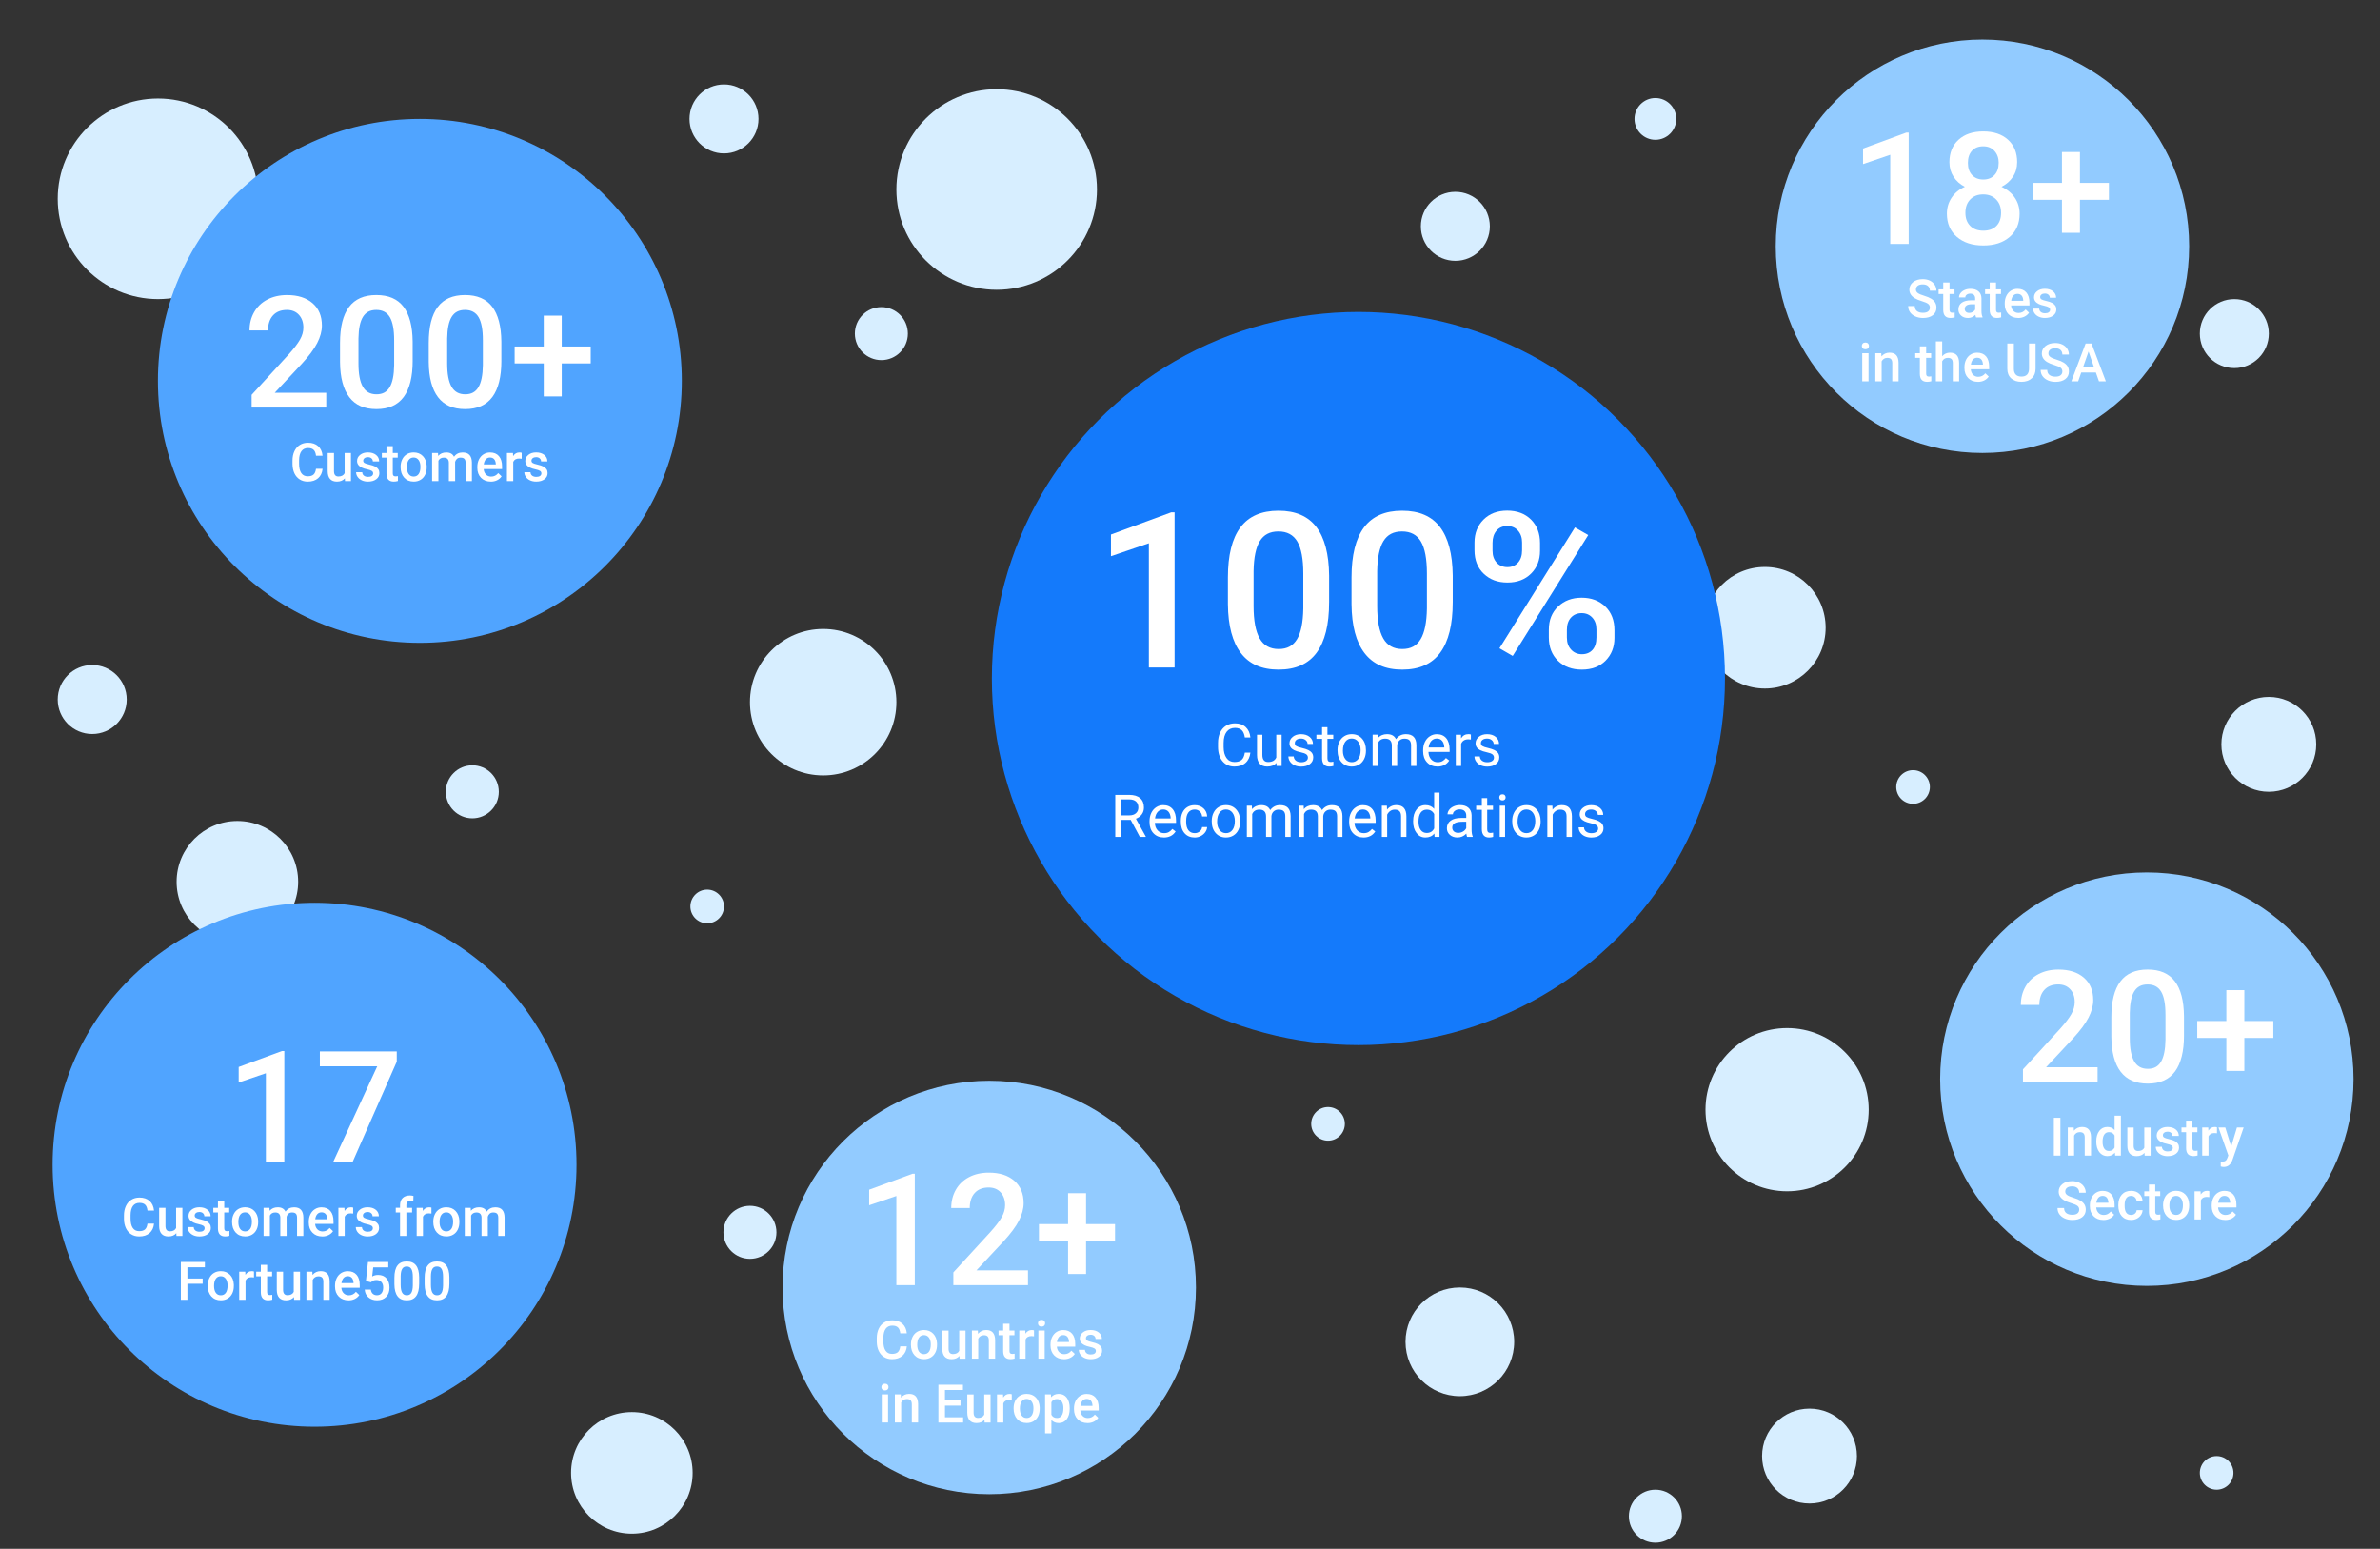 <svg xmlns="http://www.w3.org/2000/svg" id="Layer_2" viewBox="0 0 1400 911"><rect x="0" y="0" width="1400" height="911" fill="#333333" stroke="none"/><defs><style>.cls-1{fill:#50a4ff;}.cls-2{fill:#fff;}.cls-3{fill:#d7eeff;}.cls-4{fill:none;}.cls-5{fill:#92cbff;}.cls-6{fill:#147afb;}</style></defs><g id="Layer_1-2"><circle class="cls-3" cx="484.22" cy="413.03" r="43.07"></circle><circle class="cls-3" cx="1051.24" cy="652.72" r="48"></circle><circle class="cls-3" cx="1038.16" cy="369.24" r="35.75"></circle><circle class="cls-3" cx="371.68" cy="866.35" r="35.75"></circle><circle class="cls-3" cx="139.64" cy="518.66" r="35.75"></circle><circle class="cls-3" cx="1334.6" cy="437.83" r="27.9"></circle><circle class="cls-3" cx="1064.42" cy="856.46" r="27.9"></circle><circle class="cls-3" cx="425.88" cy="69.94" r="20.29"></circle><circle class="cls-3" cx="1314.31" cy="196.22" r="20.29"></circle><circle class="cls-3" cx="856.09" cy="133.12" r="20.29"></circle><circle class="cls-3" cx="54.25" cy="411.46" r="20.29"></circle><circle class="cls-3" cx="277.84" cy="465.74" r="15.59"></circle><circle class="cls-3" cx="441.14" cy="724.85" r="15.59"></circle><circle class="cls-3" cx="518.45" cy="196.22" r="15.59"></circle><circle class="cls-3" cx="973.76" cy="891.83" r="15.59"></circle><circle class="cls-3" cx="157.23" cy="788.54" r="15.59"></circle><circle class="cls-3" cx="415.99" cy="533.18" r="9.89"></circle><circle class="cls-3" cx="781.19" cy="661.05" r="9.89"></circle><circle class="cls-3" cx="1303.91" cy="866.35" r="9.89"></circle><circle class="cls-3" cx="1125.33" cy="462.91" r="9.89"></circle><circle class="cls-3" cx="973.76" cy="69.94" r="12.28"></circle><circle class="cls-6" cx="799.07" cy="399.1" r="215.62"></circle><circle class="cls-1" cx="185.04" cy="685.1" r="154.09"></circle><circle class="cls-5" cx="1166.14" cy="144.85" r="121.59"></circle><circle class="cls-5" cx="1262.85" cy="634.76" r="121.59"></circle><circle class="cls-3" cx="858.73" cy="789.26" r="31.96"></circle><circle class="cls-3" cx="92.95" cy="116.93" r="58.99"></circle><circle class="cls-3" cx="586.28" cy="111.46" r="58.99"></circle><circle class="cls-5" cx="581.91" cy="757.3" r="121.59"></circle><path class="cls-2" d="M690.92,392.63h-15.12v-73.08l-22.3,7.6v-12.75l35.49-13.06h1.94v91.28Z"></path><path class="cls-2" d="M781.82,354.33c0,13.08-2.45,22.94-7.34,29.58-4.89,6.64-12.34,9.96-22.33,9.96s-17.23-3.24-22.21-9.71c-4.98-6.48-7.53-16.07-7.65-28.77v-15.74c0-13.08,2.45-22.89,7.34-29.43,4.89-6.54,12.36-9.81,22.4-9.81s17.38,3.19,22.27,9.56c4.89,6.37,7.4,15.91,7.53,28.61v15.74ZM766.64,337.34c0-8.54-1.17-14.8-3.5-18.77-2.33-3.98-6.04-5.97-11.12-5.97s-8.6,1.89-10.93,5.65c-2.33,3.77-3.56,9.65-3.69,17.65v20.62c0,8.5,1.19,14.83,3.56,18.99,2.37,4.17,6.1,6.25,11.18,6.25s8.47-1.93,10.81-5.78c2.33-3.85,3.56-9.88,3.69-18.09v-20.55Z"></path><path class="cls-2" d="M854.54,354.33c0,13.08-2.45,22.94-7.34,29.58-4.89,6.64-12.34,9.96-22.33,9.96s-17.23-3.24-22.21-9.71c-4.98-6.48-7.53-16.07-7.65-28.77v-15.74c0-13.08,2.45-22.89,7.34-29.43,4.89-6.54,12.36-9.81,22.4-9.81s17.38,3.19,22.27,9.56c4.89,6.37,7.4,15.91,7.53,28.61v15.74ZM839.36,337.34c0-8.54-1.17-14.8-3.5-18.77-2.33-3.98-6.04-5.97-11.12-5.97s-8.6,1.89-10.93,5.65c-2.33,3.77-3.56,9.65-3.69,17.65v20.62c0,8.5,1.19,14.83,3.56,18.99,2.37,4.17,6.1,6.25,11.18,6.25s8.47-1.93,10.81-5.78c2.33-3.85,3.56-9.88,3.69-18.09v-20.55Z"></path><path class="cls-2" d="M867.35,319.16c0-5.5,1.77-10.01,5.31-13.53,3.54-3.52,8.18-5.28,13.93-5.28s10.51,1.76,14.03,5.28c3.52,3.52,5.28,8.13,5.28,13.84v4.5c0,5.46-1.76,9.93-5.28,13.43-3.52,3.5-8.15,5.25-13.9,5.25s-10.26-1.72-13.9-5.15-5.47-8.07-5.47-13.9v-4.44ZM877.97,323.94c0,2.88.8,5.21,2.41,6.98,1.6,1.77,3.72,2.66,6.34,2.66s4.66-.89,6.25-2.66c1.58-1.77,2.37-4.19,2.37-7.23v-4.57c0-2.88-.8-5.22-2.41-7.02-1.6-1.8-3.72-2.69-6.34-2.69s-4.72.91-6.28,2.72c-1.56,1.82-2.34,4.21-2.34,7.17v4.64ZM889.84,385.82l-7.81-4.5,44.42-71.1,7.81,4.5-44.42,71.1ZM911.09,370.32c0-5.58,1.81-10.1,5.43-13.56,3.62-3.46,8.25-5.19,13.87-5.19s10.3,1.73,13.9,5.19c3.6,3.46,5.4,8.12,5.4,13.99v4.44c0,5.41-1.74,9.88-5.22,13.4-3.48,3.52-8.13,5.28-13.96,5.28s-10.53-1.74-14.09-5.22c-3.56-3.48-5.34-8.07-5.34-13.78v-4.56ZM921.71,375.13c0,2.83.82,5.15,2.47,6.97,1.65,1.81,3.76,2.72,6.34,2.72s4.76-.86,6.28-2.59c1.52-1.73,2.28-4.15,2.28-7.28v-4.69c0-2.91-.81-5.25-2.44-7-1.62-1.75-3.71-2.62-6.25-2.62s-4.68.87-6.28,2.62-2.41,4.17-2.41,7.25v4.62Z"></path><path class="cls-2" d="M735.52,442.7c-.31,2.62-1.27,4.63-2.9,6.05-1.62,1.42-3.79,2.13-6.48,2.13-2.92,0-5.26-1.05-7.02-3.14-1.76-2.09-2.64-4.9-2.64-8.41v-2.38c0-2.3.41-4.32,1.23-6.06s1.98-3.08,3.49-4.02,3.25-1.4,5.23-1.4c2.63,0,4.73.73,6.32,2.2s2.51,3.5,2.77,6.09h-3.28c-.28-1.98-.9-3.41-1.84-4.29s-2.27-1.33-3.96-1.33c-2.08,0-3.72.77-4.9,2.31-1.18,1.54-1.77,3.73-1.77,6.58v2.4c0,2.69.56,4.82,1.68,6.41,1.12,1.59,2.69,2.38,4.7,2.38,1.81,0,3.2-.41,4.17-1.23.97-.82,1.61-2.25,1.93-4.29h3.28Z"></path><path class="cls-2" d="M750.82,448.73c-1.22,1.44-3.02,2.16-5.38,2.16-1.96,0-3.45-.57-4.47-1.71s-1.54-2.82-1.55-5.05v-11.96h3.14v11.87c0,2.79,1.13,4.18,3.4,4.18,2.4,0,4-.89,4.79-2.68v-13.37h3.14v18.38h-2.99l-.07-1.82Z"></path><path class="cls-2" d="M769.35,445.67c0-.85-.32-1.51-.96-1.98-.64-.47-1.75-.87-3.35-1.21-1.59-.34-2.85-.75-3.79-1.22-.93-.48-1.62-1.04-2.07-1.7-.45-.66-.67-1.44-.67-2.34,0-1.51.64-2.78,1.91-3.82,1.27-1.04,2.9-1.56,4.88-1.56,2.08,0,3.77.54,5.07,1.61,1.3,1.08,1.95,2.45,1.95,4.13h-3.16c0-.86-.37-1.6-1.1-2.22-.73-.62-1.65-.93-2.76-.93s-2.04.25-2.68.75c-.65.5-.97,1.15-.97,1.95,0,.76.3,1.33.9,1.72.6.38,1.68.75,3.25,1.1,1.57.35,2.84.77,3.81,1.26.97.49,1.7,1.07,2.17,1.76s.7,1.52.7,2.5c0,1.64-.66,2.96-1.97,3.95-1.31.99-3.02,1.49-5.11,1.49-1.47,0-2.77-.26-3.91-.78s-2.02-1.25-2.66-2.18c-.64-.93-.96-1.94-.96-3.03h3.14c.06,1.05.48,1.89,1.27,2.5.79.62,1.83.93,3.12.93,1.19,0,2.14-.24,2.86-.72.72-.48,1.08-1.12,1.08-1.93Z"></path><path class="cls-2" d="M780.84,427.72v4.45h3.43v2.43h-3.43v11.41c0,.74.15,1.29.46,1.66.31.37.83.55,1.56.55.36,0,.86-.07,1.49-.2v2.53c-.83.23-1.63.34-2.41.34-1.4,0-2.46-.42-3.18-1.27s-1.07-2.05-1.07-3.62v-11.4h-3.34v-2.43h3.34v-4.45h3.14Z"></path><path class="cls-2" d="M786.77,441.19c0-1.8.35-3.42,1.06-4.86.71-1.44,1.69-2.55,2.96-3.33s2.7-1.17,4.32-1.17c2.5,0,4.53.87,6.07,2.6,1.54,1.73,2.32,4.04,2.32,6.91v.22c0,1.79-.34,3.39-1.03,4.81-.68,1.42-1.66,2.53-2.94,3.32s-2.74,1.19-4.39,1.19c-2.49,0-4.51-.87-6.05-2.6-1.54-1.73-2.32-4.02-2.32-6.88v-.22ZM789.93,441.56c0,2.04.47,3.67,1.42,4.91s2.21,1.85,3.8,1.85,2.86-.63,3.8-1.88,1.41-3,1.41-5.26c0-2.02-.48-3.65-1.43-4.9-.96-1.25-2.23-1.88-3.81-1.88s-2.8.62-3.75,1.85c-.95,1.23-1.43,3-1.43,5.3Z"></path><path class="cls-2" d="M810.39,432.17l.08,2.04c1.35-1.58,3.17-2.38,5.45-2.38,2.57,0,4.32.98,5.25,2.95.61-.88,1.41-1.6,2.39-2.14s2.14-.81,3.47-.81c4.03,0,6.08,2.13,6.15,6.4v12.31h-3.14v-12.13c0-1.31-.3-2.3-.9-2.95-.6-.65-1.61-.98-3.02-.98-1.17,0-2.13.35-2.9,1.04-.77.7-1.22,1.63-1.34,2.81v12.19h-3.16v-12.04c0-2.67-1.31-4.01-3.92-4.01-2.06,0-3.47.88-4.23,2.63v13.42h-3.14v-18.38h2.97Z"></path><path class="cls-2" d="M845.55,450.89c-2.49,0-4.52-.82-6.08-2.45-1.56-1.64-2.34-3.82-2.34-6.56v-.58c0-1.82.35-3.45,1.04-4.88s1.67-2.55,2.92-3.36c1.25-.81,2.61-1.21,4.07-1.21,2.39,0,4.25.79,5.57,2.36,1.32,1.57,1.99,3.83,1.99,6.76v1.31h-12.45c.05,1.81.58,3.27,1.59,4.39,1.01,1.12,2.3,1.67,3.86,1.67,1.11,0,2.05-.23,2.82-.68.77-.45,1.44-1.05,2.02-1.8l1.92,1.49c-1.54,2.37-3.85,3.55-6.93,3.55ZM845.16,434.41c-1.27,0-2.33.46-3.19,1.38s-1.39,2.22-1.6,3.88h9.2v-.24c-.09-1.6-.52-2.83-1.29-3.71-.77-.88-1.81-1.32-3.12-1.32Z"></path><path class="cls-2" d="M865.23,434.99c-.48-.08-.99-.12-1.55-.12-2.06,0-3.46.88-4.19,2.63v13.04h-3.14v-18.38h3.06l.05,2.12c1.03-1.64,2.49-2.46,4.38-2.46.61,0,1.08.08,1.39.24v2.92Z"></path><path class="cls-2" d="M878.82,445.67c0-.85-.32-1.51-.96-1.98-.64-.47-1.75-.87-3.35-1.21-1.59-.34-2.85-.75-3.79-1.22-.93-.48-1.62-1.04-2.07-1.7-.45-.66-.67-1.44-.67-2.34,0-1.51.64-2.78,1.91-3.82,1.27-1.04,2.9-1.56,4.88-1.56,2.08,0,3.77.54,5.07,1.61,1.3,1.08,1.95,2.45,1.95,4.13h-3.16c0-.86-.37-1.6-1.1-2.22-.73-.62-1.65-.93-2.76-.93s-2.04.25-2.68.75c-.65.5-.97,1.15-.97,1.95,0,.76.3,1.33.9,1.72.6.38,1.68.75,3.25,1.1,1.57.35,2.84.77,3.81,1.26.97.49,1.7,1.07,2.17,1.76s.7,1.52.7,2.5c0,1.64-.66,2.96-1.97,3.95-1.31.99-3.02,1.49-5.11,1.49-1.47,0-2.77-.26-3.91-.78s-2.02-1.25-2.66-2.18c-.64-.93-.96-1.94-.96-3.03h3.14c.06,1.05.48,1.89,1.27,2.5.79.62,1.83.93,3.12.93,1.19,0,2.14-.24,2.86-.72.72-.48,1.08-1.12,1.08-1.93Z"></path><path class="cls-2" d="M665.13,482.28h-5.81v10h-3.28v-24.73h8.18c2.79,0,4.93.63,6.43,1.9,1.5,1.27,2.25,3.11,2.25,5.54,0,1.54-.42,2.88-1.25,4.03-.83,1.14-1.99,2-3.47,2.56l5.81,10.5v.2h-3.5l-5.37-10ZM659.32,479.61h5.01c1.62,0,2.91-.42,3.86-1.26.96-.84,1.43-1.96,1.43-3.37,0-1.53-.46-2.71-1.37-3.52-.91-.82-2.23-1.23-3.95-1.24h-4.99v9.39Z"></path><path class="cls-2" d="M684.61,492.62c-2.49,0-4.52-.82-6.08-2.45s-2.34-3.82-2.34-6.56v-.58c0-1.82.35-3.45,1.04-4.88.7-1.43,1.67-2.55,2.92-3.36s2.61-1.21,4.07-1.21c2.39,0,4.25.79,5.57,2.36,1.32,1.57,1.99,3.83,1.99,6.76v1.31h-12.45c.05,1.81.58,3.27,1.59,4.39,1.01,1.12,2.3,1.67,3.86,1.67,1.11,0,2.05-.23,2.82-.68.77-.45,1.44-1.05,2.02-1.8l1.92,1.49c-1.54,2.37-3.85,3.55-6.93,3.55ZM684.21,476.15c-1.27,0-2.33.46-3.19,1.38s-1.39,2.22-1.6,3.88h9.2v-.24c-.09-1.6-.52-2.83-1.29-3.71-.77-.88-1.81-1.32-3.12-1.32Z"></path><path class="cls-2" d="M702.78,490.06c1.12,0,2.1-.34,2.94-1.02.84-.68,1.3-1.53,1.39-2.55h2.97c-.06,1.05-.42,2.05-1.09,3.01-.67.95-1.56,1.71-2.67,2.28-1.12.57-2.3.85-3.54.85-2.5,0-4.49-.83-5.97-2.5s-2.22-3.95-2.22-6.85v-.53c0-1.79.33-3.38.98-4.77.66-1.39,1.6-2.47,2.83-3.24,1.23-.77,2.68-1.15,4.36-1.15,2.06,0,3.77.62,5.14,1.85,1.36,1.23,2.09,2.84,2.18,4.81h-2.97c-.09-1.19-.54-2.17-1.35-2.93-.81-.76-1.81-1.15-3-1.15-1.6,0-2.83.57-3.71,1.72-.88,1.15-1.32,2.81-1.32,4.98v.59c0,2.12.44,3.75,1.31,4.89s2.12,1.71,3.74,1.71Z"></path><path class="cls-2" d="M712.78,482.93c0-1.8.35-3.42,1.06-4.86.71-1.44,1.69-2.55,2.96-3.33s2.7-1.17,4.32-1.17c2.5,0,4.53.87,6.07,2.6,1.54,1.73,2.32,4.04,2.32,6.91v.22c0,1.79-.34,3.39-1.03,4.81-.68,1.42-1.66,2.53-2.94,3.32-1.27.79-2.74,1.19-4.39,1.19-2.49,0-4.51-.87-6.05-2.6-1.54-1.73-2.32-4.02-2.32-6.88v-.22ZM715.94,483.3c0,2.04.47,3.67,1.42,4.91.95,1.23,2.21,1.85,3.8,1.85s2.86-.63,3.8-1.88,1.41-3,1.41-5.26c0-2.01-.48-3.65-1.43-4.9-.96-1.25-2.23-1.88-3.81-1.88s-2.8.62-3.75,1.85c-.95,1.23-1.43,3-1.43,5.3Z"></path><path class="cls-2" d="M736.4,473.91l.08,2.04c1.35-1.58,3.17-2.38,5.45-2.38,2.57,0,4.32.98,5.25,2.95.61-.88,1.41-1.6,2.39-2.14.98-.54,2.14-.81,3.47-.81,4.03,0,6.08,2.13,6.15,6.4v12.31h-3.14v-12.12c0-1.31-.3-2.3-.9-2.95-.6-.65-1.61-.98-3.02-.98-1.17,0-2.13.35-2.9,1.04-.77.7-1.22,1.63-1.34,2.81v12.19h-3.16v-12.04c0-2.67-1.31-4.01-3.92-4.01-2.06,0-3.47.88-4.23,2.63v13.42h-3.14v-18.38h2.97Z"></path><path class="cls-2" d="M766.88,473.91l.08,2.04c1.35-1.58,3.17-2.38,5.45-2.38,2.57,0,4.32.98,5.25,2.95.61-.88,1.41-1.6,2.39-2.14.98-.54,2.14-.81,3.47-.81,4.03,0,6.08,2.13,6.15,6.4v12.31h-3.14v-12.12c0-1.31-.3-2.3-.9-2.95-.6-.65-1.61-.98-3.02-.98-1.17,0-2.13.35-2.9,1.04-.77.7-1.22,1.63-1.34,2.81v12.19h-3.16v-12.04c0-2.67-1.31-4.01-3.92-4.01-2.06,0-3.47.88-4.23,2.63v13.42h-3.14v-18.38h2.97Z"></path><path class="cls-2" d="M802.04,492.62c-2.49,0-4.52-.82-6.08-2.45s-2.34-3.82-2.34-6.56v-.58c0-1.82.35-3.45,1.04-4.88.7-1.43,1.67-2.55,2.92-3.36s2.61-1.21,4.07-1.21c2.39,0,4.25.79,5.57,2.36,1.32,1.57,1.99,3.83,1.99,6.76v1.31h-12.45c.05,1.81.58,3.27,1.59,4.39,1.01,1.12,2.3,1.67,3.86,1.67,1.11,0,2.05-.23,2.82-.68.77-.45,1.44-1.05,2.02-1.8l1.92,1.49c-1.54,2.37-3.85,3.55-6.93,3.55ZM801.65,476.15c-1.27,0-2.33.46-3.19,1.38s-1.39,2.22-1.6,3.88h9.2v-.24c-.09-1.6-.52-2.83-1.29-3.71-.77-.88-1.81-1.32-3.12-1.32Z"></path><path class="cls-2" d="M815.81,473.91l.1,2.31c1.4-1.77,3.24-2.65,5.5-2.65,3.88,0,5.84,2.19,5.88,6.57v12.14h-3.14v-12.16c-.01-1.32-.31-2.3-.91-2.94-.59-.63-1.52-.95-2.78-.95-1.02,0-1.91.27-2.68.81-.77.54-1.37,1.26-1.8,2.14v13.09h-3.14v-18.38h2.97Z"></path><path class="cls-2" d="M831.26,482.94c0-2.82.67-5.09,2-6.8s3.08-2.57,5.25-2.57,3.85.74,5.11,2.21v-9.58h3.14v26.08h-2.89l-.15-1.97c-1.26,1.54-3.01,2.31-5.25,2.31s-3.86-.87-5.21-2.62-2.01-4.02-2.01-6.83v-.24ZM834.41,483.3c0,2.08.43,3.71,1.29,4.89s2.05,1.77,3.57,1.77c1.99,0,3.45-.89,4.36-2.68v-8.44c-.94-1.73-2.38-2.6-4.33-2.6-1.54,0-2.74.59-3.6,1.78-.86,1.19-1.29,2.95-1.29,5.28Z"></path><path class="cls-2" d="M862.99,492.28c-.18-.36-.33-1.01-.44-1.94-1.46,1.52-3.2,2.28-5.23,2.28-1.81,0-3.3-.51-4.46-1.54-1.16-1.02-1.74-2.32-1.74-3.9,0-1.91.73-3.4,2.18-4.46s3.5-1.59,6.14-1.59h3.06v-1.44c0-1.1-.33-1.97-.99-2.62-.66-.65-1.62-.98-2.9-.98-1.12,0-2.06.28-2.82.85-.76.57-1.14,1.25-1.14,2.05h-3.16c0-.92.33-1.8.98-2.66s1.53-1.53,2.65-2.03,2.34-.75,3.68-.75c2.12,0,3.78.53,4.98,1.59,1.2,1.06,1.82,2.52,1.87,4.37v8.46c0,1.69.21,3.03.65,4.03v.27h-3.29ZM857.77,489.89c.99,0,1.92-.25,2.8-.76.88-.51,1.52-1.17,1.92-1.99v-3.77h-2.46c-3.85,0-5.77,1.13-5.77,3.38,0,.98.33,1.75.98,2.31s1.5.83,2.53.83Z"></path><path class="cls-2" d="M874.82,469.46v4.45h3.43v2.43h-3.43v11.41c0,.74.15,1.29.46,1.66s.83.55,1.56.55c.36,0,.86-.07,1.49-.2v2.53c-.83.23-1.63.34-2.41.34-1.4,0-2.46-.42-3.18-1.27-.71-.85-1.07-2.06-1.07-3.62v-11.39h-3.34v-2.43h3.34v-4.45h3.14Z"></path><path class="cls-2" d="M881.94,469.03c0-.51.16-.94.47-1.29s.77-.53,1.38-.53,1.08.18,1.39.53c.32.35.48.78.48,1.29s-.16.93-.48,1.27c-.32.34-.78.51-1.39.51s-1.07-.17-1.38-.51c-.31-.34-.47-.76-.47-1.27ZM885.34,492.28h-3.14v-18.38h3.14v18.38Z"></path><path class="cls-2" d="M889.53,482.93c0-1.8.35-3.42,1.06-4.86.71-1.44,1.69-2.55,2.96-3.33s2.7-1.17,4.32-1.17c2.5,0,4.53.87,6.07,2.6,1.54,1.73,2.32,4.04,2.32,6.91v.22c0,1.79-.34,3.39-1.03,4.81-.68,1.42-1.66,2.53-2.94,3.32-1.27.79-2.74,1.19-4.39,1.19-2.49,0-4.51-.87-6.05-2.6-1.54-1.73-2.32-4.02-2.32-6.88v-.22ZM892.69,483.3c0,2.04.47,3.67,1.42,4.91.95,1.23,2.21,1.85,3.8,1.85s2.86-.63,3.8-1.88,1.41-3,1.41-5.26c0-2.01-.48-3.65-1.43-4.9-.96-1.25-2.23-1.88-3.81-1.88s-2.8.62-3.75,1.85c-.95,1.23-1.43,3-1.43,5.3Z"></path><path class="cls-2" d="M913.17,473.91l.1,2.31c1.4-1.77,3.24-2.65,5.5-2.65,3.88,0,5.84,2.19,5.88,6.57v12.14h-3.14v-12.16c-.01-1.32-.31-2.3-.91-2.94-.59-.63-1.52-.95-2.78-.95-1.02,0-1.91.27-2.68.81-.77.54-1.37,1.26-1.8,2.14v13.09h-3.14v-18.38h2.97Z"></path><path class="cls-2" d="M940.09,487.41c0-.85-.32-1.51-.96-1.98s-1.75-.87-3.35-1.21-2.85-.75-3.79-1.22-1.62-1.04-2.07-1.7-.67-1.44-.67-2.34c0-1.51.64-2.78,1.91-3.82,1.27-1.04,2.9-1.56,4.88-1.56,2.08,0,3.77.54,5.07,1.61,1.3,1.08,1.95,2.45,1.95,4.13h-3.16c0-.86-.37-1.6-1.1-2.22-.73-.62-1.65-.93-2.76-.93s-2.04.25-2.68.75-.97,1.15-.97,1.95c0,.76.3,1.33.9,1.71.6.38,1.68.75,3.25,1.1,1.57.35,2.84.77,3.81,1.26.97.49,1.7,1.07,2.17,1.76.47.69.7,1.52.7,2.5,0,1.64-.66,2.96-1.97,3.95-1.31.99-3.02,1.49-5.11,1.49-1.47,0-2.77-.26-3.91-.78s-2.02-1.25-2.66-2.18c-.64-.93-.96-1.94-.96-3.03h3.14c.06,1.05.48,1.89,1.27,2.5.79.62,1.83.93,3.12.93,1.19,0,2.14-.24,2.86-.72s1.08-1.12,1.08-1.93Z"></path><path class="cls-2" d="M167.25,683.73h-10.85v-52.44l-16,5.46v-9.15l25.46-9.37h1.39v65.5Z"></path><path class="cls-2" d="M233.38,624.5l-26.09,59.22h-11.43l26.05-56.53h-33.76v-8.74h45.24v6.05Z"></path><path class="cls-2" d="M90.61,719.73c-.22,2.38-1.1,4.23-2.63,5.56-1.53,1.33-3.56,1.99-6.1,1.99-1.77,0-3.33-.42-4.68-1.26-1.35-.84-2.39-2.04-3.13-3.58s-1.12-3.35-1.15-5.4v-2.08c0-2.1.37-3.95,1.12-5.55.74-1.6,1.81-2.83,3.2-3.7,1.39-.87,3-1.3,4.82-1.3,2.46,0,4.43.67,5.93,2,1.5,1.33,2.37,3.21,2.61,5.65h-3.85c-.18-1.6-.65-2.75-1.4-3.46-.75-.71-1.85-1.06-3.29-1.06-1.68,0-2.97.61-3.88,1.84-.9,1.23-1.36,3.03-1.38,5.41v1.97c0,2.41.43,4.24,1.29,5.51s2.12,1.9,3.78,1.9c1.52,0,2.66-.34,3.42-1.02.76-.68,1.25-1.82,1.45-3.41h3.85Z"></path><path class="cls-2" d="M103.72,725.35c-1.09,1.28-2.64,1.93-4.65,1.93-1.79,0-3.15-.52-4.07-1.57-.92-1.05-1.38-2.57-1.38-4.55v-10.71h3.71v10.67c0,2.1.87,3.15,2.61,3.15s3.02-.65,3.65-1.94v-11.88h3.71v16.54h-3.5l-.09-1.62Z"></path><path class="cls-2" d="M120.37,722.48c0-.66-.27-1.17-.82-1.51-.55-.35-1.45-.65-2.71-.92-1.26-.26-2.32-.6-3.16-1.01-1.85-.9-2.78-2.2-2.78-3.9,0-1.43.6-2.62,1.8-3.58s2.73-1.44,4.58-1.44c1.98,0,3.57.49,4.79,1.47s1.83,2.25,1.83,3.81h-3.71c0-.71-.26-1.31-.79-1.78-.53-.47-1.23-.71-2.11-.71-.82,0-1.48.19-1.99.57s-.77.88-.77,1.51c0,.57.24,1.01.72,1.33.48.32,1.45.63,2.9.96,1.46.32,2.6.7,3.43,1.15.83.44,1.45.98,1.85,1.6s.6,1.38.6,2.26c0,1.49-.62,2.69-1.85,3.62-1.23.92-2.85,1.38-4.85,1.38-1.35,0-2.56-.24-3.62-.73s-1.88-1.16-2.48-2.02c-.59-.86-.89-1.78-.89-2.77h3.61c.05.88.38,1.55.99,2.03s1.42.71,2.43.71,1.72-.19,2.23-.56c.51-.37.76-.86.76-1.46Z"></path><path class="cls-2" d="M131.91,706.42v4.02h2.92v2.75h-2.92v9.23c0,.63.12,1.09.38,1.37.25.28.7.42,1.34.42.43,0,.86-.05,1.3-.15v2.87c-.85.23-1.66.35-2.45.35-2.85,0-4.28-1.57-4.28-4.72v-9.37h-2.72v-2.75h2.72v-4.02h3.71Z"></path><path class="cls-2" d="M136.51,718.55c0-1.62.32-3.08.96-4.38.64-1.3,1.54-2.3,2.71-3,1.16-.7,2.5-1.05,4-1.05,2.23,0,4.04.72,5.43,2.15,1.39,1.44,2.14,3.34,2.25,5.72v.87c.01,1.63-.3,3.09-.92,4.37-.63,1.28-1.52,2.28-2.69,2.98s-2.51,1.05-4.04,1.05c-2.33,0-4.2-.78-5.6-2.33-1.4-1.55-2.1-3.62-2.1-6.21v-.18ZM140.22,718.87c0,1.7.35,3.03,1.05,4,.7.96,1.68,1.44,2.93,1.44s2.23-.49,2.93-1.47c.7-.98,1.05-2.41,1.05-4.29,0-1.67-.36-3-1.08-3.97-.72-.98-1.69-1.47-2.93-1.47s-2.18.48-2.89,1.44-1.07,2.4-1.07,4.32Z"></path><path class="cls-2" d="M158.52,710.44l.11,1.73c1.16-1.35,2.75-2.03,4.77-2.03,2.21,0,3.72.85,4.54,2.54,1.2-1.69,2.89-2.54,5.07-2.54,1.82,0,3.18.5,4.07,1.51s1.35,2.5,1.37,4.46v10.87h-3.71v-10.76c0-1.05-.23-1.82-.69-2.31-.46-.49-1.22-.73-2.28-.73-.85,0-1.54.23-2.07.68-.53.45-.91,1.05-1.12,1.78l.02,11.34h-3.71v-10.88c-.05-1.95-1.04-2.92-2.98-2.92-1.49,0-2.54.61-3.16,1.82v11.98h-3.71v-16.54h3.5Z"></path><path class="cls-2" d="M189.54,727.28c-2.35,0-4.26-.74-5.72-2.22s-2.19-3.46-2.19-5.92v-.46c0-1.65.32-3.13.96-4.42.64-1.3,1.53-2.31,2.68-3.03s2.44-1.08,3.85-1.08c2.25,0,3.99.72,5.22,2.15,1.23,1.44,1.84,3.47,1.84,6.1v1.5h-10.81c.11,1.37.57,2.45,1.37,3.24s1.81,1.19,3.02,1.19c1.7,0,3.09-.69,4.16-2.06l2,1.91c-.66.99-1.55,1.76-2.65,2.3s-2.35.82-3.72.82ZM189.1,713.11c-1.02,0-1.84.36-2.47,1.07-.63.71-1.03,1.71-1.2,2.98h7.08v-.28c-.08-1.24-.41-2.18-.99-2.82s-1.39-.96-2.42-.96Z"></path><path class="cls-2" d="M207.72,713.83c-.49-.08-.99-.12-1.51-.12-1.7,0-2.85.65-3.44,1.96v11.31h-3.71v-16.54h3.55l.09,1.85c.9-1.44,2.14-2.15,3.73-2.15.53,0,.97.07,1.31.21v3.48Z"></path><path class="cls-2" d="M219.33,722.48c0-.66-.27-1.17-.82-1.51-.55-.35-1.45-.65-2.71-.92-1.26-.26-2.32-.6-3.16-1.01-1.85-.9-2.78-2.2-2.78-3.9,0-1.43.6-2.62,1.8-3.58s2.73-1.44,4.58-1.44c1.98,0,3.57.49,4.79,1.47s1.83,2.25,1.83,3.81h-3.71c0-.71-.26-1.31-.79-1.78-.53-.47-1.23-.71-2.11-.71-.82,0-1.48.19-1.99.57s-.77.88-.77,1.51c0,.57.24,1.01.72,1.33.48.32,1.45.63,2.9.96,1.46.32,2.6.7,3.43,1.15.83.44,1.45.98,1.85,1.6s.6,1.38.6,2.26c0,1.49-.62,2.69-1.85,3.62-1.23.92-2.85,1.38-4.85,1.38-1.35,0-2.56-.24-3.62-.73s-1.88-1.16-2.48-2.02c-.59-.86-.89-1.78-.89-2.77h3.61c.05.88.38,1.55.99,2.03s1.42.71,2.43.71,1.72-.19,2.23-.56c.51-.37.76-.86.76-1.46Z"></path><path class="cls-2" d="M235.32,726.97v-13.79h-2.52v-2.75h2.52v-1.51c0-1.83.51-3.25,1.53-4.25,1.02-1,2.45-1.5,4.28-1.5.65,0,1.34.09,2.08.28l-.09,2.9c-.41-.08-.88-.12-1.42-.12-1.77,0-2.66.91-2.66,2.74v1.47h3.36v2.75h-3.36v13.79h-3.71Z"></path><path class="cls-2" d="M253.77,713.83c-.49-.08-.99-.12-1.51-.12-1.7,0-2.85.65-3.44,1.96v11.31h-3.71v-16.54h3.55l.09,1.85c.9-1.44,2.14-2.15,3.73-2.15.53,0,.97.07,1.31.21v3.48Z"></path><path class="cls-2" d="M254.87,718.55c0-1.62.32-3.08.96-4.38.64-1.3,1.54-2.3,2.71-3,1.16-.7,2.5-1.05,4-1.05,2.23,0,4.04.72,5.43,2.15,1.39,1.44,2.14,3.34,2.25,5.72v.87c.01,1.63-.3,3.09-.92,4.37-.63,1.28-1.52,2.28-2.69,2.98s-2.51,1.05-4.04,1.05c-2.33,0-4.2-.78-5.6-2.33-1.4-1.55-2.1-3.62-2.1-6.21v-.18ZM258.58,718.87c0,1.7.35,3.03,1.05,4,.7.96,1.68,1.44,2.93,1.44s2.23-.49,2.93-1.47c.7-.98,1.05-2.41,1.05-4.29,0-1.67-.36-3-1.08-3.97-.72-.98-1.69-1.47-2.93-1.47s-2.18.48-2.89,1.44-1.07,2.4-1.07,4.32Z"></path><path class="cls-2" d="M276.88,710.44l.11,1.73c1.16-1.35,2.75-2.03,4.77-2.03,2.21,0,3.72.85,4.54,2.54,1.2-1.69,2.89-2.54,5.07-2.54,1.82,0,3.18.5,4.07,1.51s1.35,2.5,1.37,4.46v10.87h-3.71v-10.76c0-1.05-.23-1.82-.69-2.31-.46-.49-1.22-.73-2.28-.73-.85,0-1.54.23-2.07.68-.53.45-.91,1.05-1.12,1.78l.02,11.34h-3.71v-10.88c-.05-1.95-1.04-2.92-2.98-2.92-1.49,0-2.54.61-3.16,1.82v11.98h-3.71v-16.54h3.5Z"></path><path class="cls-2" d="M119.21,755.11h-8.96v9.43h-3.87v-22.25h14.14v3.12h-10.27v6.62h8.96v3.09Z"></path><path class="cls-2" d="M122.2,756.12c0-1.62.32-3.08.96-4.38.64-1.3,1.54-2.3,2.71-3,1.16-.7,2.5-1.05,4-1.05,2.23,0,4.04.72,5.43,2.15,1.39,1.44,2.14,3.34,2.25,5.72v.87c.01,1.63-.3,3.09-.92,4.37-.63,1.28-1.52,2.28-2.69,2.98s-2.51,1.05-4.04,1.05c-2.33,0-4.2-.78-5.6-2.33-1.4-1.55-2.1-3.62-2.1-6.21v-.18ZM125.92,756.44c0,1.7.35,3.03,1.05,4,.7.96,1.68,1.44,2.93,1.44s2.23-.49,2.93-1.47c.7-.98,1.05-2.41,1.05-4.29,0-1.67-.36-3-1.08-3.97-.72-.98-1.69-1.47-2.93-1.47s-2.18.48-2.89,1.44-1.07,2.4-1.07,4.32Z"></path><path class="cls-2" d="M149.38,751.39c-.49-.08-.99-.12-1.51-.12-1.7,0-2.85.65-3.44,1.96v11.31h-3.71v-16.54h3.55l.09,1.85c.9-1.44,2.14-2.15,3.73-2.15.53,0,.97.07,1.31.21v3.48Z"></path><path class="cls-2" d="M157.14,743.98v4.02h2.92v2.75h-2.92v9.23c0,.63.12,1.09.38,1.37.25.28.7.42,1.34.42.43,0,.86-.05,1.3-.15v2.87c-.85.23-1.66.35-2.45.35-2.85,0-4.28-1.57-4.28-4.72v-9.37h-2.72v-2.75h2.72v-4.02h3.71Z"></path><path class="cls-2" d="M172.92,762.92c-1.09,1.28-2.64,1.93-4.65,1.93-1.79,0-3.15-.52-4.07-1.57-.92-1.05-1.38-2.57-1.38-4.55v-10.71h3.71v10.67c0,2.1.87,3.15,2.61,3.15s3.02-.65,3.65-1.94v-11.88h3.71v16.54h-3.5l-.09-1.62Z"></path><path class="cls-2" d="M183.74,748l.11,1.91c1.22-1.48,2.83-2.22,4.81-2.22,3.44,0,5.2,1.97,5.26,5.92v10.93h-3.71v-10.71c0-1.05-.23-1.83-.68-2.33-.45-.5-1.2-.76-2.22-.76-1.5,0-2.61.68-3.35,2.03v11.77h-3.71v-16.54h3.5Z"></path><path class="cls-2" d="M204.98,764.84c-2.35,0-4.26-.74-5.72-2.22s-2.19-3.46-2.19-5.92v-.46c0-1.65.32-3.13.96-4.42.64-1.3,1.53-2.31,2.68-3.03s2.44-1.08,3.85-1.08c2.25,0,3.99.72,5.22,2.15,1.23,1.44,1.84,3.47,1.84,6.1v1.5h-10.81c.11,1.37.57,2.45,1.37,3.24s1.81,1.19,3.02,1.19c1.7,0,3.09-.69,4.16-2.06l2,1.91c-.66.99-1.55,1.76-2.65,2.3s-2.35.82-3.72.82ZM204.54,750.67c-1.02,0-1.84.36-2.47,1.07-.63.71-1.03,1.71-1.2,2.98h7.08v-.28c-.08-1.24-.41-2.18-.99-2.82s-1.39-.96-2.42-.96Z"></path><path class="cls-2" d="M215.25,753.5l1.21-11.22h11.95v3.21h-8.87l-.61,5.32c1.03-.59,2.19-.89,3.49-.89,2.12,0,3.77.68,4.94,2.03,1.18,1.36,1.76,3.18,1.76,5.47s-.65,4.06-1.96,5.4c-1.3,1.34-3.09,2.01-5.36,2.01-2.04,0-3.73-.58-5.07-1.73s-2.07-2.68-2.18-4.58h3.59c.14,1.08.53,1.91,1.16,2.48.63.58,1.46.86,2.48.86,1.14,0,2.03-.41,2.67-1.22s.96-1.93.96-3.33-.35-2.43-1.05-3.22c-.7-.79-1.67-1.18-2.9-1.18-.67,0-1.24.09-1.71.27-.47.18-.98.53-1.53,1.05l-2.97-.73Z"></path><path class="cls-2" d="M246.56,755.17c0,3.2-.6,5.61-1.8,7.24s-3.02,2.44-5.46,2.44-4.22-.79-5.43-2.38c-1.22-1.58-1.84-3.93-1.87-7.04v-3.85c0-3.2.6-5.6,1.8-7.2,1.2-1.6,3.02-2.4,5.48-2.4s4.25.78,5.45,2.34c1.2,1.56,1.81,3.89,1.84,7v3.85ZM242.84,751.01c0-2.09-.29-3.62-.86-4.59s-1.48-1.46-2.72-1.46-2.1.46-2.67,1.38c-.57.92-.87,2.36-.9,4.32v5.04c0,2.08.29,3.63.87,4.65.58,1.02,1.49,1.53,2.74,1.53s2.07-.47,2.64-1.41.87-2.42.9-4.42v-5.03Z"></path><path class="cls-2" d="M264.35,755.17c0,3.2-.6,5.61-1.8,7.24s-3.02,2.44-5.46,2.44-4.22-.79-5.43-2.38c-1.22-1.58-1.84-3.93-1.87-7.04v-3.85c0-3.2.6-5.6,1.8-7.2,1.2-1.6,3.02-2.4,5.48-2.4s4.25.78,5.45,2.34c1.2,1.56,1.81,3.89,1.84,7v3.85ZM260.63,751.01c0-2.09-.29-3.62-.86-4.59s-1.48-1.46-2.72-1.46-2.1.46-2.67,1.38c-.57.92-.87,2.36-.9,4.32v5.04c0,2.08.29,3.63.87,4.65.58,1.02,1.49,1.53,2.74,1.53s2.07-.47,2.64-1.41.87-2.42.9-4.42v-5.03Z"></path><path class="cls-2" d="M538.12,755.92h-10.85v-52.44l-16,5.46v-9.15l25.46-9.37h1.39v65.5Z"></path><path class="cls-2" d="M604.69,755.92h-43.89v-7.49l21.74-23.72c3.14-3.5,5.37-6.42,6.7-8.76,1.33-2.35,2-4.7,2-7.06,0-3.11-.87-5.62-2.62-7.53-1.75-1.91-4.1-2.87-7.06-2.87-3.53,0-6.26,1.08-8.2,3.23-1.94,2.15-2.92,5.1-2.92,8.83h-10.89c0-3.97.9-7.55,2.71-10.74,1.81-3.18,4.39-5.66,7.76-7.42,3.36-1.76,7.24-2.64,11.63-2.64,6.34,0,11.33,1.59,15,4.77,3.66,3.18,5.49,7.58,5.49,13.2,0,3.26-.92,6.67-2.76,10.24-1.84,3.57-4.85,7.63-9.03,12.17l-15.96,17.08h30.31v8.7Z"></path><path class="cls-2" d="M638.86,720.01h17.04v9.95h-17.04v19.41h-10.58v-19.41h-17.13v-9.95h17.13v-18.16h10.58v18.16Z"></path><path class="cls-2" d="M533.44,791.92c-.22,2.38-1.1,4.23-2.63,5.56-1.53,1.33-3.56,1.99-6.1,1.99-1.77,0-3.33-.42-4.68-1.26-1.35-.84-2.39-2.04-3.13-3.58s-1.12-3.35-1.15-5.4v-2.08c0-2.1.37-3.95,1.12-5.55.74-1.6,1.81-2.83,3.2-3.7,1.39-.87,3-1.3,4.82-1.3,2.46,0,4.43.67,5.93,2,1.5,1.33,2.37,3.21,2.61,5.65h-3.85c-.18-1.6-.65-2.75-1.4-3.46-.75-.71-1.85-1.06-3.29-1.06-1.68,0-2.97.61-3.88,1.84-.9,1.23-1.36,3.03-1.38,5.41v1.97c0,2.41.43,4.24,1.29,5.51s2.12,1.9,3.78,1.9c1.52,0,2.66-.34,3.42-1.02.76-.68,1.25-1.82,1.45-3.41h3.85Z"></path><path class="cls-2" d="M535.84,790.75c0-1.62.32-3.08.96-4.38.64-1.3,1.54-2.3,2.71-3,1.16-.7,2.5-1.05,4-1.05,2.23,0,4.04.72,5.43,2.15,1.39,1.44,2.14,3.34,2.25,5.72v.87c.01,1.63-.3,3.09-.92,4.37-.63,1.28-1.52,2.28-2.69,2.98s-2.51,1.05-4.04,1.05c-2.33,0-4.2-.78-5.6-2.33-1.4-1.55-2.1-3.62-2.1-6.21v-.18ZM539.56,791.07c0,1.7.35,3.03,1.05,4,.7.96,1.68,1.44,2.93,1.44s2.23-.49,2.93-1.47c.7-.98,1.05-2.41,1.05-4.29,0-1.67-.36-3-1.08-3.97-.72-.98-1.69-1.47-2.93-1.47s-2.18.48-2.89,1.44-1.07,2.4-1.07,4.32Z"></path><path class="cls-2" d="M564.38,797.55c-1.09,1.28-2.64,1.93-4.65,1.93-1.79,0-3.15-.52-4.07-1.57-.92-1.05-1.38-2.57-1.38-4.55v-10.71h3.71v10.67c0,2.1.87,3.15,2.61,3.15s3.02-.65,3.65-1.94v-11.88h3.71v16.54h-3.5l-.09-1.62Z"></path><path class="cls-2" d="M575.2,782.63l.11,1.91c1.22-1.48,2.83-2.22,4.81-2.22,3.44,0,5.2,1.97,5.26,5.92v10.93h-3.71v-10.71c0-1.05-.23-1.83-.68-2.33-.45-.5-1.2-.76-2.22-.76-1.5,0-2.61.68-3.35,2.03v11.77h-3.71v-16.54h3.5Z"></path><path class="cls-2" d="M593.81,778.61v4.02h2.92v2.75h-2.92v9.23c0,.63.12,1.09.38,1.37.25.28.7.42,1.34.42.43,0,.86-.05,1.3-.15v2.87c-.85.23-1.66.35-2.45.35-2.85,0-4.28-1.57-4.28-4.72v-9.37h-2.72v-2.75h2.72v-4.02h3.71Z"></path><path class="cls-2" d="M608.23,786.02c-.49-.08-.99-.12-1.51-.12-1.7,0-2.85.65-3.44,1.96v11.31h-3.71v-16.54h3.55l.09,1.85c.9-1.44,2.14-2.15,3.73-2.15.53,0,.97.07,1.31.21v3.48Z"></path><path class="cls-2" d="M610.58,778.34c0-.57.18-1.04.54-1.42.36-.38.88-.57,1.55-.57s1.19.19,1.56.57.55.85.55,1.42-.18,1.03-.55,1.4-.89.56-1.56.56-1.19-.19-1.55-.56c-.36-.37-.54-.84-.54-1.4ZM614.52,799.17h-3.71v-16.54h3.71v16.54Z"></path><path class="cls-2" d="M625.85,799.47c-2.35,0-4.26-.74-5.72-2.22s-2.19-3.46-2.19-5.92v-.46c0-1.65.32-3.13.96-4.42.64-1.3,1.53-2.31,2.68-3.03s2.44-1.08,3.85-1.08c2.25,0,3.99.72,5.22,2.15,1.23,1.44,1.84,3.47,1.84,6.1v1.5h-10.81c.11,1.37.57,2.45,1.37,3.24s1.81,1.19,3.02,1.19c1.7,0,3.09-.69,4.16-2.06l2,1.91c-.66.99-1.55,1.76-2.65,2.3s-2.35.82-3.72.82ZM625.41,785.31c-1.02,0-1.84.36-2.47,1.07-.63.71-1.03,1.71-1.2,2.98h7.08v-.28c-.08-1.24-.41-2.18-.99-2.82s-1.39-.96-2.42-.96Z"></path><path class="cls-2" d="M644.63,794.67c0-.66-.27-1.17-.82-1.51-.55-.35-1.45-.65-2.71-.92-1.26-.26-2.32-.6-3.16-1.01-1.85-.9-2.78-2.2-2.78-3.9,0-1.43.6-2.62,1.8-3.58s2.73-1.44,4.58-1.44c1.98,0,3.57.49,4.79,1.47s1.83,2.25,1.83,3.81h-3.71c0-.71-.26-1.31-.79-1.78-.53-.47-1.23-.71-2.11-.71-.82,0-1.48.19-1.99.57s-.77.88-.77,1.51c0,.57.24,1.01.72,1.33.48.32,1.45.63,2.9.96,1.46.32,2.6.7,3.43,1.15.83.44,1.45.98,1.85,1.6s.6,1.38.6,2.26c0,1.49-.62,2.69-1.85,3.62-1.23.92-2.85,1.38-4.85,1.38-1.35,0-2.56-.24-3.62-.73s-1.88-1.16-2.48-2.02c-.59-.86-.89-1.78-.89-2.77h3.61c.05.88.38,1.55.99,2.03s1.42.71,2.43.71,1.72-.19,2.23-.56c.51-.37.76-.86.76-1.46Z"></path><path class="cls-2" d="M518.46,815.9c0-.57.18-1.04.54-1.42.36-.38.88-.57,1.55-.57s1.19.19,1.56.57.55.85.55,1.42-.18,1.03-.55,1.4-.89.56-1.56.56-1.19-.19-1.55-.56c-.36-.37-.54-.84-.54-1.4ZM522.4,836.73h-3.71v-16.54h3.71v16.54Z"></path><path class="cls-2" d="M529.89,820.19l.11,1.91c1.22-1.48,2.83-2.22,4.81-2.22,3.44,0,5.2,1.97,5.26,5.92v10.93h-3.71v-10.71c0-1.05-.23-1.83-.68-2.33-.45-.5-1.2-.76-2.22-.76-1.5,0-2.61.68-3.35,2.03v11.77h-3.71v-16.54h3.5Z"></path><path class="cls-2" d="M565.01,826.8h-9.14v6.85h10.68v3.09h-14.55v-22.25h14.44v3.12h-10.58v6.14h9.14v3.06Z"></path><path class="cls-2" d="M579.1,835.11c-1.09,1.28-2.64,1.93-4.65,1.93-1.79,0-3.15-.52-4.07-1.57-.92-1.05-1.38-2.57-1.38-4.55v-10.71h3.71v10.67c0,2.1.87,3.15,2.61,3.15s3.02-.65,3.65-1.94v-11.88h3.71v16.54h-3.5l-.09-1.62Z"></path><path class="cls-2" d="M595.14,823.59c-.49-.08-.99-.12-1.51-.12-1.7,0-2.85.65-3.44,1.96v11.31h-3.71v-16.54h3.55l.09,1.85c.9-1.44,2.14-2.15,3.73-2.15.53,0,.97.07,1.31.21v3.48Z"></path><path class="cls-2" d="M596.24,828.31c0-1.62.32-3.08.96-4.38.64-1.3,1.54-2.3,2.71-3,1.16-.7,2.5-1.05,4-1.05,2.23,0,4.04.72,5.43,2.15,1.39,1.44,2.14,3.34,2.25,5.72v.87c.01,1.63-.3,3.09-.92,4.37-.63,1.28-1.52,2.28-2.69,2.98s-2.51,1.05-4.04,1.05c-2.33,0-4.2-.78-5.6-2.33-1.4-1.55-2.1-3.62-2.1-6.21v-.18ZM599.95,828.63c0,1.7.35,3.03,1.05,4,.7.96,1.68,1.44,2.93,1.44s2.23-.49,2.93-1.47c.7-.98,1.05-2.41,1.05-4.29,0-1.67-.36-3-1.08-3.97-.72-.98-1.69-1.47-2.93-1.47s-2.18.48-2.89,1.44-1.07,2.4-1.07,4.32Z"></path><path class="cls-2" d="M629.24,828.63c0,2.56-.58,4.6-1.74,6.12-1.16,1.52-2.72,2.29-4.68,2.29-1.81,0-3.27-.6-4.36-1.79v7.84h-3.71v-22.9h3.42l.15,1.68c1.09-1.32,2.57-1.99,4.45-1.99,2.02,0,3.6.75,4.75,2.25s1.72,3.59,1.72,6.26v.23ZM625.54,828.31c0-1.65-.33-2.96-.99-3.93s-1.6-1.45-2.82-1.45c-1.52,0-2.61.63-3.27,1.88v7.34c.67,1.28,1.77,1.93,3.3,1.93,1.18,0,2.11-.48,2.77-1.43.67-.95,1-2.4,1-4.33Z"></path><path class="cls-2" d="M639.66,837.04c-2.35,0-4.26-.74-5.72-2.22s-2.19-3.46-2.19-5.92v-.46c0-1.65.32-3.13.96-4.42.64-1.3,1.53-2.31,2.68-3.03s2.44-1.08,3.85-1.08c2.25,0,3.99.72,5.22,2.15,1.23,1.44,1.84,3.47,1.84,6.1v1.5h-10.81c.11,1.37.57,2.45,1.37,3.24s1.81,1.19,3.02,1.19c1.7,0,3.09-.69,4.16-2.06l2,1.91c-.66.99-1.55,1.76-2.65,2.3s-2.35.82-3.72.82ZM639.22,822.87c-1.02,0-1.84.36-2.47,1.07-.63.71-1.03,1.71-1.2,2.98h7.08v-.28c-.08-1.24-.41-2.18-.99-2.82s-1.39-.96-2.42-.96Z"></path><path class="cls-2" d="M1233.87,636.48h-43.89v-7.49l21.74-23.72c3.14-3.5,5.37-6.42,6.7-8.76,1.33-2.35,2-4.7,2-7.06,0-3.11-.87-5.62-2.62-7.53-1.75-1.91-4.1-2.87-7.06-2.87-3.53,0-6.26,1.08-8.2,3.23-1.94,2.15-2.92,5.1-2.92,8.83h-10.89c0-3.97.9-7.55,2.71-10.74,1.81-3.18,4.39-5.66,7.76-7.42,3.36-1.76,7.24-2.64,11.63-2.64,6.34,0,11.33,1.59,15,4.77,3.66,3.18,5.49,7.58,5.49,13.2,0,3.26-.92,6.67-2.76,10.24-1.84,3.57-4.85,7.63-9.03,12.17l-15.96,17.08h30.31v8.7Z"></path><path class="cls-2" d="M1284.71,609c0,9.39-1.76,16.46-5.27,21.23s-8.85,7.15-16.03,7.15-12.37-2.32-15.94-6.97c-3.57-4.65-5.4-11.53-5.49-20.65v-11.3c0-9.38,1.76-16.42,5.27-21.12,3.51-4.69,8.87-7.04,16.07-7.04s12.47,2.29,15.98,6.86c3.51,4.57,5.31,11.42,5.4,20.53v11.3ZM1273.81,596.81c0-6.13-.84-10.62-2.51-13.47-1.67-2.85-4.33-4.28-7.98-4.28s-6.17,1.35-7.85,4.06-2.56,6.93-2.65,12.67v14.79c0,6.1.85,10.64,2.56,13.63,1.7,2.99,4.38,4.48,8.03,4.48s6.08-1.38,7.76-4.15c1.67-2.76,2.56-7.09,2.65-12.98v-14.75Z"></path><path class="cls-2" d="M1320.21,600.57h17.04v9.95h-17.04v19.41h-10.58v-19.41h-17.13v-9.95h17.13v-18.16h10.58v18.16Z"></path><path class="cls-2" d="M1212,679.73h-3.85v-22.25h3.85v22.25Z"></path><path class="cls-2" d="M1219.84,663.19l.11,1.91c1.22-1.48,2.83-2.22,4.81-2.22,3.44,0,5.2,1.97,5.26,5.92v10.93h-3.71v-10.71c0-1.05-.23-1.83-.68-2.33-.45-.5-1.2-.76-2.22-.76-1.5,0-2.61.68-3.35,2.03v11.77h-3.71v-16.54h3.5Z"></path><path class="cls-2" d="M1233.11,671.34c0-2.55.59-4.59,1.77-6.14,1.18-1.54,2.77-2.32,4.75-2.32,1.75,0,3.17.61,4.25,1.83v-8.47h3.71v23.48h-3.36l-.18-1.71c-1.11,1.34-2.59,2.02-4.45,2.02s-3.5-.78-4.7-2.34c-1.2-1.56-1.8-3.68-1.8-6.36ZM1236.82,671.66c0,1.68.32,2.99.97,3.94.65.94,1.57,1.41,2.76,1.41,1.52,0,2.63-.68,3.33-2.03v-7.06c-.68-1.32-1.78-1.99-3.3-1.99-1.2,0-2.13.48-2.78,1.43-.65.95-.98,2.39-.98,4.3Z"></path><path class="cls-2" d="M1261.49,678.11c-1.09,1.28-2.64,1.93-4.65,1.93-1.79,0-3.15-.52-4.07-1.57-.92-1.05-1.38-2.57-1.38-4.55v-10.71h3.71v10.67c0,2.1.87,3.15,2.61,3.15s3.02-.65,3.65-1.94v-11.88h3.71v16.54h-3.5l-.09-1.62Z"></path><path class="cls-2" d="M1278.13,675.24c0-.66-.27-1.17-.82-1.51-.55-.35-1.45-.65-2.71-.92-1.26-.26-2.32-.6-3.16-1.01-1.85-.9-2.78-2.2-2.78-3.9,0-1.43.6-2.62,1.8-3.58s2.73-1.44,4.58-1.44c1.98,0,3.57.49,4.79,1.47s1.83,2.25,1.83,3.81h-3.71c0-.71-.26-1.31-.79-1.78-.53-.47-1.23-.71-2.11-.71-.82,0-1.48.19-1.99.57s-.77.88-.77,1.51c0,.57.24,1.01.72,1.33.48.32,1.45.63,2.9.96,1.46.32,2.6.7,3.43,1.15.83.44,1.45.98,1.85,1.6s.6,1.38.6,2.26c0,1.49-.62,2.69-1.85,3.62-1.23.92-2.85,1.38-4.85,1.38-1.35,0-2.56-.24-3.62-.73s-1.88-1.16-2.48-2.02c-.59-.86-.89-1.78-.89-2.77h3.61c.05.88.38,1.55.99,2.03s1.42.71,2.43.71,1.72-.19,2.23-.56c.51-.37.76-.86.76-1.46Z"></path><path class="cls-2" d="M1289.67,659.17v4.02h2.92v2.75h-2.92v9.23c0,.63.12,1.09.38,1.37.25.28.7.42,1.34.42.43,0,.86-.05,1.3-.15v2.87c-.85.23-1.66.35-2.45.35-2.85,0-4.28-1.57-4.28-4.72v-9.37h-2.72v-2.75h2.72v-4.02h3.71Z"></path><path class="cls-2" d="M1304.09,666.59c-.49-.08-.99-.12-1.51-.12-1.7,0-2.85.65-3.44,1.96v11.31h-3.71v-16.54h3.55l.09,1.85c.9-1.44,2.14-2.15,3.73-2.15.53,0,.97.07,1.31.21v3.48Z"></path><path class="cls-2" d="M1312.49,674.41l3.36-11.22h3.96l-6.57,19.04c-1.01,2.78-2.72,4.17-5.13,4.17-.54,0-1.14-.09-1.79-.28v-2.89l.7.05c.94,0,1.64-.17,2.12-.51.47-.34.85-.91,1.12-1.72l.54-1.42-5.81-16.45h4l3.5,11.22Z"></path><path class="cls-2" d="M1223.07,711.56c0-.98-.34-1.73-1.03-2.26-.69-.53-1.93-1.07-3.72-1.61-1.79-.54-3.22-1.14-4.28-1.8-2.03-1.27-3.04-2.93-3.04-4.98,0-1.79.73-3.27,2.19-4.43,1.46-1.16,3.36-1.74,5.69-1.74,1.55,0,2.93.29,4.14.86,1.21.57,2.17,1.38,2.86,2.44.69,1.05,1.04,2.22,1.04,3.51h-3.85c0-1.16-.36-2.07-1.09-2.73s-1.77-.99-3.13-.99c-1.26,0-2.24.27-2.94.81s-1.05,1.29-1.05,2.26c0,.81.38,1.5,1.13,2.04s2,1.08,3.73,1.59,3.12,1.1,4.17,1.76c1.05.66,1.82,1.41,2.31,2.26s.73,1.85.73,2.99c0,1.85-.71,3.33-2.13,4.42-1.42,1.09-3.35,1.64-5.79,1.64-1.61,0-3.09-.3-4.44-.89-1.35-.6-2.4-1.42-3.15-2.47-.75-1.05-1.12-2.27-1.12-3.67h3.87c0,1.26.42,2.24,1.25,2.93.84.69,2.03,1.04,3.59,1.04,1.34,0,2.36-.27,3.03-.82.68-.55,1.02-1.27,1.02-2.16Z"></path><path class="cls-2" d="M1237.25,717.6c-2.35,0-4.26-.74-5.72-2.22s-2.19-3.46-2.19-5.92v-.46c0-1.65.32-3.13.96-4.42.64-1.3,1.53-2.31,2.68-3.03s2.44-1.08,3.85-1.08c2.25,0,3.99.72,5.22,2.15,1.23,1.44,1.84,3.47,1.84,6.1v1.5h-10.81c.11,1.37.57,2.45,1.37,3.24s1.81,1.19,3.02,1.19c1.7,0,3.09-.69,4.16-2.06l2,1.91c-.66.99-1.55,1.76-2.65,2.3s-2.35.82-3.72.82ZM1236.81,703.43c-1.02,0-1.84.36-2.47,1.07-.63.71-1.03,1.71-1.2,2.98h7.08v-.28c-.08-1.24-.41-2.18-.99-2.82s-1.39-.96-2.42-.96Z"></path><path class="cls-2" d="M1253.56,714.63c.93,0,1.7-.27,2.31-.81s.94-1.21.98-2h3.5c-.04,1.03-.36,1.99-.96,2.88-.6.89-1.42,1.6-2.45,2.12s-2.14.78-3.33.78c-2.31,0-4.15-.75-5.5-2.25-1.36-1.5-2.03-3.57-2.03-6.21v-.38c0-2.52.67-4.53,2.02-6.04,1.35-1.51,3.18-2.27,5.5-2.27,1.97,0,3.57.57,4.81,1.72,1.24,1.15,1.89,2.65,1.95,4.52h-3.5c-.04-.95-.36-1.73-.97-2.34-.61-.61-1.38-.92-2.32-.92-1.2,0-2.13.44-2.78,1.31s-.98,2.19-.99,3.97v.6c0,1.79.32,3.13.97,4.01.65.88,1.58,1.32,2.8,1.32Z"></path><path class="cls-2" d="M1267.8,696.74v4.02h2.92v2.75h-2.92v9.23c0,.63.12,1.09.38,1.37.25.28.7.42,1.34.42.43,0,.86-.05,1.3-.15v2.87c-.85.23-1.66.35-2.45.35-2.85,0-4.28-1.57-4.28-4.72v-9.37h-2.72v-2.75h2.72v-4.02h3.71Z"></path><path class="cls-2" d="M1272.4,708.87c0-1.62.32-3.08.96-4.38.64-1.3,1.54-2.3,2.71-3,1.16-.7,2.5-1.05,4-1.05,2.23,0,4.04.72,5.43,2.15,1.39,1.44,2.14,3.34,2.25,5.72v.87c.01,1.63-.3,3.09-.92,4.37-.63,1.28-1.52,2.28-2.69,2.98s-2.51,1.05-4.04,1.05c-2.33,0-4.2-.78-5.6-2.33-1.4-1.55-2.1-3.62-2.1-6.21v-.18ZM1276.12,709.19c0,1.7.35,3.03,1.05,4,.7.96,1.68,1.44,2.93,1.44s2.23-.49,2.93-1.47c.7-.98,1.05-2.41,1.05-4.29,0-1.67-.36-3-1.08-3.97-.72-.98-1.69-1.47-2.93-1.47s-2.18.48-2.89,1.44-1.07,2.4-1.07,4.32Z"></path><path class="cls-2" d="M1299.58,704.15c-.49-.08-.99-.12-1.51-.12-1.7,0-2.85.65-3.44,1.96v11.31h-3.71v-16.54h3.55l.09,1.85c.9-1.44,2.14-2.15,3.73-2.15.53,0,.97.07,1.31.21v3.48Z"></path><path class="cls-2" d="M1308.92,717.6c-2.35,0-4.26-.74-5.72-2.22s-2.19-3.46-2.19-5.92v-.46c0-1.65.32-3.13.96-4.42.64-1.3,1.53-2.31,2.68-3.03s2.44-1.08,3.85-1.08c2.25,0,3.99.72,5.22,2.15,1.23,1.44,1.84,3.47,1.84,6.1v1.5h-10.81c.11,1.37.57,2.45,1.37,3.24s1.81,1.19,3.02,1.19c1.7,0,3.09-.69,4.16-2.06l2,1.91c-.66.99-1.55,1.76-2.65,2.3s-2.35.82-3.72.82ZM1308.47,703.43c-1.02,0-1.84.36-2.47,1.07-.63.71-1.03,1.71-1.2,2.98h7.08v-.28c-.08-1.24-.41-2.18-.99-2.82s-1.39-.96-2.42-.96Z"></path><path class="cls-2" d="M1122.76,143.48h-10.85v-52.44l-16,5.46v-9.15l25.46-9.37h1.39v65.5Z"></path><path class="cls-2" d="M1186.56,95.42c0,3.2-.82,6.05-2.47,8.54s-3.89,4.46-6.72,5.9c3.41,1.58,6.03,3.75,7.87,6.5,1.84,2.75,2.76,5.86,2.76,9.33,0,5.74-1.94,10.29-5.83,13.65s-9.06,5.04-15.51,5.04-11.68-1.69-15.58-5.07c-3.9-3.38-5.85-7.92-5.85-13.63,0-3.5.93-6.64,2.78-9.41,1.85-2.78,4.45-4.92,7.8-6.41-2.81-1.43-5.03-3.4-6.66-5.9-1.63-2.5-2.44-5.34-2.44-8.54,0-5.56,1.79-9.97,5.38-13.23,3.59-3.26,8.43-4.89,14.53-4.89s10.98,1.63,14.57,4.89c3.59,3.26,5.38,7.67,5.38,13.23ZM1177.1,125.14c0-3.23-.96-5.84-2.89-7.82-1.93-1.99-4.48-2.98-7.64-2.98s-5.7.99-7.6,2.96c-1.9,1.97-2.85,4.59-2.85,7.85s.93,5.75,2.8,7.67c1.87,1.91,4.45,2.87,7.73,2.87s5.85-.93,7.69-2.78c1.84-1.85,2.76-4.44,2.76-7.76ZM1175.71,95.82c0-2.84-.82-5.18-2.47-7.02-1.64-1.84-3.86-2.76-6.64-2.76s-4.98.87-6.59,2.62c-1.61,1.75-2.42,4.13-2.42,7.15s.81,5.37,2.44,7.13c1.63,1.76,3.83,2.65,6.61,2.65s4.98-.88,6.61-2.65c1.63-1.76,2.44-4.14,2.44-7.13Z"></path><path class="cls-2" d="M1223.5,107.57h17.04v9.95h-17.04v19.41h-10.58v-19.41h-17.13v-9.95h17.13v-18.16h10.58v18.16Z"></path><path class="cls-2" d="M1135.23,180.99c0-.98-.34-1.73-1.03-2.26-.69-.53-1.93-1.06-3.72-1.6-1.79-.54-3.22-1.14-4.28-1.8-2.03-1.27-3.04-2.93-3.04-4.98,0-1.79.73-3.27,2.19-4.43s3.36-1.74,5.69-1.74c1.55,0,2.93.29,4.14.86,1.21.57,2.17,1.38,2.86,2.44.69,1.05,1.04,2.22,1.04,3.51h-3.85c0-1.16-.36-2.07-1.09-2.73s-1.77-.99-3.13-.99c-1.26,0-2.24.27-2.94.81-.7.54-1.05,1.29-1.05,2.26,0,.82.38,1.5,1.13,2.04s2,1.08,3.73,1.59c1.73.51,3.12,1.1,4.17,1.76,1.05.66,1.82,1.41,2.31,2.26s.73,1.85.73,2.99c0,1.85-.71,3.33-2.13,4.42-1.42,1.1-3.35,1.64-5.79,1.64-1.61,0-3.09-.3-4.44-.89-1.35-.6-2.4-1.42-3.15-2.47-.75-1.05-1.12-2.27-1.12-3.67h3.87c0,1.26.42,2.24,1.25,2.93.84.69,2.03,1.04,3.59,1.04,1.34,0,2.36-.27,3.03-.82.68-.54,1.02-1.27,1.02-2.16Z"></path><path class="cls-2" d="M1146.79,166.17v4.02h2.92v2.75h-2.92v9.23c0,.63.12,1.09.38,1.37.25.28.7.42,1.34.42.43,0,.86-.05,1.3-.15v2.87c-.85.23-1.66.35-2.45.35-2.85,0-4.28-1.57-4.28-4.72v-9.37h-2.72v-2.75h2.72v-4.02h3.71Z"></path><path class="cls-2" d="M1162.42,186.73c-.16-.32-.31-.83-.43-1.54-1.18,1.23-2.63,1.85-4.34,1.85s-3.02-.47-4.07-1.42c-1.05-.95-1.57-2.12-1.57-3.52,0-1.76.65-3.12,1.96-4.06,1.31-.94,3.18-1.41,5.62-1.41h2.28v-1.08c0-.86-.24-1.54-.72-2.06-.48-.51-1.21-.77-2.19-.77-.85,0-1.54.21-2.08.63s-.81.96-.81,1.61h-3.71c0-.91.3-1.76.9-2.54.6-.79,1.42-1.41,2.45-1.86s2.19-.67,3.46-.67c1.94,0,3.48.49,4.63,1.46s1.74,2.34,1.77,4.1v7.46c0,1.49.21,2.67.63,3.56v.26h-3.79ZM1158.34,184.05c.73,0,1.42-.18,2.07-.53.65-.36,1.13-.84,1.46-1.44v-3.12h-2c-1.38,0-2.41.24-3.1.72-.69.48-1.04,1.16-1.04,2.03,0,.71.24,1.28.71,1.7.47.42,1.11.63,1.9.63Z"></path><path class="cls-2" d="M1174.13,166.17v4.02h2.92v2.75h-2.92v9.23c0,.63.12,1.09.38,1.37.25.28.7.42,1.34.42.43,0,.86-.05,1.3-.15v2.87c-.85.23-1.66.35-2.45.35-2.85,0-4.28-1.57-4.28-4.72v-9.37h-2.72v-2.75h2.72v-4.02h3.71Z"></path><path class="cls-2" d="M1187.17,187.03c-2.35,0-4.26-.74-5.72-2.22-1.46-1.48-2.19-3.46-2.19-5.92v-.46c0-1.65.32-3.13.96-4.42s1.53-2.31,2.68-3.03,2.44-1.09,3.85-1.09c2.25,0,3.99.72,5.22,2.16,1.23,1.44,1.84,3.47,1.84,6.1v1.5h-10.81c.11,1.37.57,2.45,1.37,3.24s1.81,1.19,3.02,1.19c1.7,0,3.09-.69,4.16-2.06l2,1.91c-.66.99-1.55,1.76-2.65,2.3s-2.35.82-3.72.82ZM1186.73,172.86c-1.02,0-1.84.36-2.47,1.07-.63.71-1.03,1.71-1.2,2.98h7.08v-.27c-.08-1.24-.41-2.18-.99-2.82s-1.39-.96-2.42-.96Z"></path><path class="cls-2" d="M1205.95,182.23c0-.66-.27-1.17-.82-1.51-.55-.35-1.45-.65-2.71-.92-1.26-.26-2.32-.6-3.16-1.01-1.85-.9-2.78-2.2-2.78-3.9,0-1.43.6-2.62,1.8-3.58,1.2-.96,2.73-1.44,4.58-1.44,1.98,0,3.57.49,4.79,1.47,1.22.98,1.83,2.25,1.83,3.81h-3.71c0-.71-.26-1.31-.79-1.78-.53-.47-1.23-.71-2.11-.71-.82,0-1.48.19-1.99.57-.51.38-.77.88-.77,1.51,0,.57.24,1.01.72,1.33s1.45.63,2.9.96,2.6.7,3.43,1.15c.83.44,1.45.98,1.85,1.6s.6,1.38.6,2.26c0,1.49-.62,2.69-1.85,3.61-1.23.92-2.85,1.38-4.85,1.38-1.35,0-2.56-.24-3.62-.73-1.06-.49-1.88-1.16-2.48-2.02-.59-.86-.89-1.78-.89-2.77h3.61c.05.88.38,1.55.99,2.03.61.47,1.42.71,2.43.71s1.72-.19,2.23-.56.76-.86.76-1.46Z"></path><path class="cls-2" d="M1095.2,203.46c0-.57.18-1.04.54-1.42.36-.38.88-.57,1.55-.57s1.19.19,1.56.57c.37.38.55.85.55,1.42s-.18,1.03-.55,1.4-.89.56-1.56.56-1.19-.19-1.55-.56c-.36-.37-.54-.84-.54-1.4ZM1099.14,224.29h-3.71v-16.54h3.71v16.54Z"></path><path class="cls-2" d="M1106.63,207.75l.11,1.91c1.22-1.48,2.83-2.22,4.81-2.22,3.44,0,5.2,1.97,5.26,5.92v10.93h-3.71v-10.71c0-1.05-.23-1.83-.68-2.33-.45-.5-1.2-.76-2.22-.76-1.5,0-2.61.68-3.35,2.03v11.77h-3.71v-16.54h3.5Z"></path><path class="cls-2" d="M1133.04,203.73v4.02h2.92v2.75h-2.92v9.23c0,.63.12,1.09.38,1.37.25.28.7.42,1.34.42.43,0,.86-.05,1.3-.15v2.87c-.85.23-1.66.35-2.45.35-2.85,0-4.28-1.57-4.28-4.72v-9.37h-2.72v-2.75h2.72v-4.02h3.71Z"></path><path class="cls-2" d="M1142.46,209.55c1.21-1.41,2.75-2.11,4.6-2.11,3.53,0,5.31,2.01,5.36,6.04v10.81h-3.71v-10.67c0-1.14-.25-1.95-.74-2.42s-1.22-.71-2.18-.71c-1.49,0-2.6.66-3.33,1.99v11.81h-3.71v-23.48h3.71v8.74Z"></path><path class="cls-2" d="M1163.46,224.59c-2.35,0-4.26-.74-5.72-2.22-1.46-1.48-2.19-3.46-2.19-5.92v-.46c0-1.65.32-3.13.96-4.42s1.53-2.31,2.68-3.03,2.44-1.09,3.85-1.09c2.25,0,3.99.72,5.22,2.16,1.23,1.44,1.84,3.47,1.84,6.1v1.5h-10.81c.11,1.37.57,2.45,1.37,3.24s1.81,1.19,3.02,1.19c1.7,0,3.09-.69,4.16-2.06l2,1.91c-.66.99-1.55,1.76-2.65,2.3s-2.35.82-3.72.82ZM1163.01,210.42c-1.02,0-1.84.36-2.47,1.07-.63.71-1.03,1.71-1.2,2.98h7.08v-.27c-.08-1.24-.41-2.18-.99-2.82s-1.39-.96-2.42-.96Z"></path><path class="cls-2" d="M1197.4,202.03v14.87c0,2.36-.76,4.24-2.27,5.62-1.51,1.38-3.53,2.07-6.04,2.07s-4.57-.68-6.07-2.04-2.25-3.25-2.25-5.66v-14.86h3.85v14.89c0,1.49.38,2.62,1.13,3.41.75.78,1.86,1.18,3.33,1.18,2.98,0,4.46-1.57,4.46-4.71v-14.76h3.85Z"></path><path class="cls-2" d="M1213.16,218.56c0-.98-.34-1.73-1.03-2.26-.69-.53-1.93-1.06-3.72-1.6-1.79-.54-3.22-1.14-4.28-1.8-2.03-1.27-3.04-2.93-3.04-4.98,0-1.79.73-3.27,2.19-4.43s3.36-1.74,5.69-1.74c1.55,0,2.93.29,4.14.86,1.21.57,2.17,1.38,2.86,2.44.69,1.05,1.04,2.22,1.04,3.51h-3.85c0-1.16-.36-2.07-1.09-2.73s-1.77-.99-3.13-.99c-1.26,0-2.24.27-2.94.81-.7.54-1.05,1.29-1.05,2.26,0,.82.38,1.5,1.13,2.04s2,1.08,3.73,1.59c1.73.51,3.12,1.1,4.17,1.76,1.05.66,1.82,1.41,2.31,2.26s.73,1.85.73,2.99c0,1.85-.71,3.33-2.13,4.42-1.42,1.1-3.35,1.64-5.79,1.64-1.61,0-3.09-.3-4.44-.89-1.35-.6-2.4-1.42-3.15-2.47-.75-1.05-1.12-2.27-1.12-3.67h3.87c0,1.26.42,2.24,1.25,2.93.84.69,2.03,1.04,3.59,1.04,1.34,0,2.36-.27,3.03-.82.68-.54,1.02-1.27,1.02-2.16Z"></path><path class="cls-2" d="M1232.88,219.11h-8.62l-1.8,5.18h-4.02l8.41-22.25h3.47l8.42,22.25h-4.04l-1.82-5.18ZM1225.34,215.99h6.45l-3.23-9.23-3.22,9.23Z"></path><circle class="cls-1" cx="246.98" cy="224.03" r="154.09"></circle><path class="cls-2" d="M191.91,239.73h-43.89v-7.49l21.74-23.72c3.14-3.5,5.37-6.42,6.7-8.76,1.33-2.35,2-4.7,2-7.06,0-3.11-.87-5.62-2.62-7.53-1.75-1.91-4.1-2.87-7.06-2.87-3.53,0-6.26,1.08-8.2,3.23-1.94,2.15-2.92,5.1-2.92,8.83h-10.89c0-3.98.9-7.55,2.71-10.74s4.39-5.66,7.76-7.42c3.36-1.76,7.24-2.65,11.63-2.65,6.34,0,11.33,1.59,15,4.77s5.49,7.58,5.49,13.2c0,3.26-.92,6.67-2.76,10.24-1.84,3.57-4.85,7.63-9.03,12.17l-15.96,17.08h30.31v8.7Z"></path><path class="cls-2" d="M242.75,212.24c0,9.39-1.76,16.46-5.27,21.23-3.51,4.77-8.85,7.15-16.03,7.15s-12.37-2.32-15.94-6.97c-3.57-4.65-5.4-11.53-5.49-20.65v-11.3c0-9.38,1.76-16.42,5.27-21.12,3.51-4.69,8.87-7.04,16.07-7.04s12.47,2.29,15.98,6.86c3.51,4.57,5.31,11.42,5.4,20.53v11.3ZM231.85,200.05c0-6.13-.84-10.62-2.51-13.47-1.67-2.85-4.33-4.28-7.98-4.28s-6.17,1.35-7.85,4.06c-1.67,2.71-2.56,6.93-2.65,12.67v14.79c0,6.1.85,10.64,2.56,13.63,1.7,2.99,4.38,4.48,8.03,4.48s6.08-1.38,7.76-4.15,2.56-7.09,2.65-12.98v-14.75Z"></path><path class="cls-2" d="M294.93,212.24c0,9.39-1.76,16.46-5.27,21.23-3.51,4.77-8.85,7.15-16.03,7.15s-12.37-2.32-15.94-6.97c-3.57-4.65-5.4-11.53-5.49-20.65v-11.3c0-9.38,1.76-16.42,5.27-21.12,3.51-4.69,8.87-7.04,16.07-7.04s12.47,2.29,15.98,6.86c3.51,4.57,5.31,11.42,5.4,20.53v11.3ZM284.04,200.05c0-6.13-.84-10.62-2.51-13.47-1.67-2.85-4.33-4.28-7.98-4.28s-6.17,1.35-7.85,4.06c-1.67,2.71-2.56,6.93-2.65,12.67v14.79c0,6.1.85,10.64,2.56,13.63,1.7,2.99,4.38,4.48,8.03,4.48s6.08-1.38,7.76-4.15,2.56-7.09,2.65-12.98v-14.75Z"></path><path class="cls-2" d="M330.44,203.81h17.04v9.95h-17.04v19.41h-10.58v-19.41h-17.13v-9.95h17.13v-18.16h10.58v18.16Z"></path><path class="cls-2" d="M189.75,275.73c-.22,2.37-1.1,4.23-2.63,5.56-1.53,1.33-3.56,1.99-6.1,1.99-1.77,0-3.33-.42-4.68-1.26-1.35-.84-2.39-2.04-3.13-3.58-.73-1.55-1.12-3.35-1.15-5.4v-2.08c0-2.1.37-3.95,1.12-5.55.74-1.6,1.81-2.83,3.2-3.7,1.39-.87,3-1.3,4.82-1.3,2.46,0,4.43.67,5.93,1.99,1.5,1.33,2.37,3.21,2.61,5.65h-3.85c-.18-1.6-.65-2.75-1.4-3.46-.75-.71-1.85-1.06-3.29-1.06-1.68,0-2.97.61-3.88,1.84-.9,1.23-1.36,3.03-1.38,5.41v1.97c0,2.41.43,4.24,1.29,5.51.86,1.26,2.12,1.9,3.78,1.9,1.52,0,2.66-.34,3.42-1.02.76-.68,1.25-1.82,1.45-3.41h3.85Z"></path><path class="cls-2" d="M202.86,281.35c-1.09,1.28-2.64,1.93-4.65,1.93-1.79,0-3.15-.52-4.07-1.57-.92-1.05-1.38-2.57-1.38-4.55v-10.71h3.71v10.67c0,2.1.87,3.15,2.61,3.15s3.02-.65,3.65-1.94v-11.88h3.71v16.54h-3.5l-.09-1.62Z"></path><path class="cls-2" d="M219.51,278.48c0-.66-.27-1.17-.82-1.51-.55-.35-1.45-.65-2.71-.92-1.26-.26-2.32-.6-3.16-1.01-1.85-.9-2.78-2.2-2.78-3.9,0-1.43.6-2.62,1.8-3.58,1.2-.96,2.73-1.44,4.58-1.44,1.98,0,3.57.49,4.79,1.47,1.22.98,1.83,2.25,1.83,3.81h-3.71c0-.71-.26-1.31-.79-1.78-.53-.47-1.23-.71-2.11-.71-.82,0-1.48.19-1.99.57-.51.38-.77.88-.77,1.51,0,.57.24,1.01.72,1.33s1.45.63,2.9.96,2.6.7,3.43,1.15c.83.44,1.45.98,1.85,1.6s.6,1.38.6,2.26c0,1.49-.62,2.69-1.85,3.61-1.23.92-2.85,1.38-4.85,1.38-1.35,0-2.56-.24-3.62-.73-1.06-.49-1.88-1.16-2.48-2.02-.59-.86-.89-1.78-.89-2.77h3.61c.05.88.38,1.55.99,2.03.61.47,1.42.71,2.43.71s1.72-.19,2.23-.56.76-.86.76-1.46Z"></path><path class="cls-2" d="M231.05,262.42v4.02h2.92v2.75h-2.92v9.23c0,.63.12,1.09.38,1.37.25.28.7.42,1.34.42.43,0,.86-.05,1.3-.15v2.87c-.85.23-1.66.35-2.45.35-2.85,0-4.28-1.57-4.28-4.72v-9.37h-2.72v-2.75h2.72v-4.02h3.71Z"></path><path class="cls-2" d="M235.65,274.55c0-1.62.32-3.08.96-4.38.64-1.3,1.54-2.3,2.71-3,1.16-.7,2.5-1.05,4-1.05,2.23,0,4.04.72,5.43,2.16,1.39,1.44,2.14,3.34,2.25,5.72v.87c.01,1.63-.3,3.09-.92,4.37-.63,1.28-1.52,2.28-2.69,2.98s-2.51,1.05-4.04,1.05c-2.33,0-4.2-.78-5.6-2.33-1.4-1.55-2.1-3.62-2.1-6.21v-.18ZM239.36,274.87c0,1.7.35,3.03,1.05,4,.7.96,1.68,1.44,2.93,1.44s2.23-.49,2.93-1.47c.7-.98,1.05-2.41,1.05-4.29,0-1.67-.36-3-1.08-3.97-.72-.98-1.69-1.47-2.93-1.47s-2.18.48-2.89,1.44-1.07,2.4-1.07,4.32Z"></path><path class="cls-2" d="M257.66,266.44l.11,1.73c1.16-1.35,2.75-2.03,4.77-2.03,2.21,0,3.72.85,4.54,2.54,1.2-1.69,2.89-2.54,5.07-2.54,1.82,0,3.18.5,4.07,1.51s1.35,2.5,1.37,4.46v10.87h-3.71v-10.76c0-1.05-.23-1.82-.69-2.31-.46-.49-1.22-.73-2.28-.73-.85,0-1.54.23-2.07.68-.53.45-.91,1.05-1.12,1.78l.02,11.34h-3.71v-10.88c-.05-1.95-1.04-2.92-2.98-2.92-1.49,0-2.54.61-3.16,1.82v11.98h-3.71v-16.54h3.5Z"></path><path class="cls-2" d="M288.69,283.28c-2.35,0-4.26-.74-5.72-2.22-1.46-1.48-2.19-3.46-2.19-5.92v-.46c0-1.65.32-3.13.96-4.42s1.53-2.31,2.68-3.03,2.44-1.09,3.85-1.09c2.25,0,3.99.72,5.22,2.16,1.23,1.44,1.84,3.47,1.84,6.1v1.5h-10.81c.11,1.37.57,2.45,1.37,3.24s1.81,1.19,3.02,1.19c1.7,0,3.09-.69,4.16-2.06l2,1.91c-.66.99-1.55,1.76-2.65,2.3s-2.35.82-3.72.82ZM288.24,269.11c-1.02,0-1.84.36-2.47,1.07-.63.71-1.03,1.71-1.2,2.98h7.08v-.27c-.08-1.24-.41-2.18-.99-2.82s-1.39-.96-2.42-.96Z"></path><path class="cls-2" d="M306.86,269.83c-.49-.08-.99-.12-1.51-.12-1.7,0-2.85.65-3.44,1.96v11.31h-3.71v-16.54h3.55l.09,1.85c.9-1.44,2.14-2.16,3.73-2.16.53,0,.97.07,1.31.21v3.48Z"></path><path class="cls-2" d="M318.47,278.48c0-.66-.27-1.17-.82-1.51-.55-.35-1.45-.65-2.71-.92-1.26-.26-2.32-.6-3.16-1.01-1.85-.9-2.78-2.2-2.78-3.9,0-1.43.6-2.62,1.8-3.58,1.2-.96,2.73-1.44,4.58-1.44,1.98,0,3.57.49,4.79,1.47,1.22.98,1.83,2.25,1.83,3.81h-3.71c0-.71-.26-1.31-.79-1.78-.53-.47-1.23-.71-2.11-.71-.82,0-1.48.19-1.99.57-.51.38-.77.88-.77,1.51,0,.57.24,1.01.72,1.33s1.45.63,2.9.96,2.6.7,3.43,1.15c.83.44,1.45.98,1.85,1.6s.6,1.38.6,2.26c0,1.49-.62,2.69-1.85,3.61-1.23.92-2.85,1.38-4.85,1.38-1.35,0-2.56-.24-3.62-.73-1.06-.49-1.88-1.16-2.48-2.02-.59-.86-.89-1.78-.89-2.77h3.61c.05.88.38,1.55.99,2.03.61.47,1.42.71,2.43.71s1.72-.19,2.23-.56.76-.86.76-1.46Z"></path><rect class="cls-4" width="1400" height="911"></rect></g></svg>